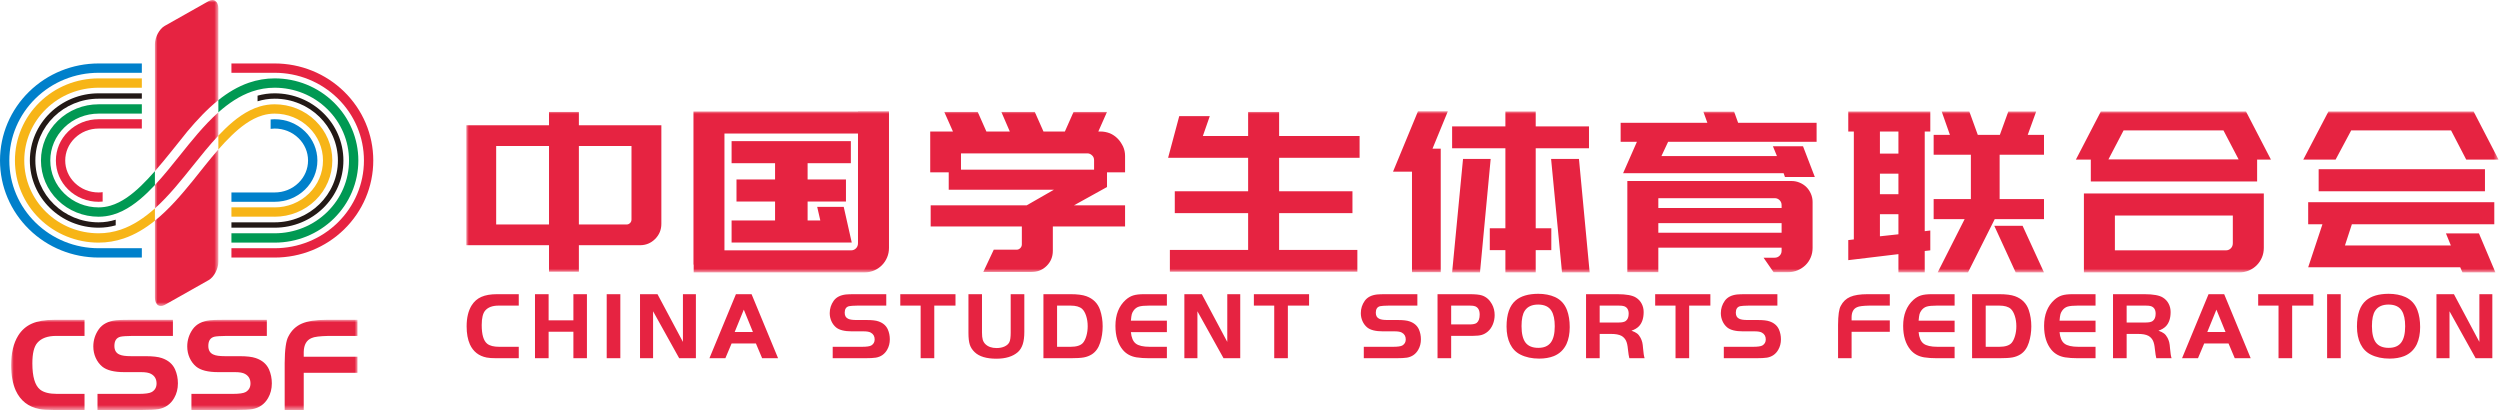 <?xml version="1.0" encoding="UTF-8"?>
<svg width="484px" height="80px" viewBox="0 0 484 80" version="1.1" xmlns="http://www.w3.org/2000/svg" xmlns:xlink="http://www.w3.org/1999/xlink">
    <title>编组</title>
    <defs>
        <polygon id="path-1" points="-7.10542736e-15 0 12.285 0 12.285 59.257 -7.10542736e-15 59.257"></polygon>
        <polygon id="path-3" points="0 1.0658141e-14 67.059 1.0658141e-14 67.059 17.452 0 17.452"></polygon>
        <polygon id="path-5" points="0 0 393.447 0 393.447 31.205 0 31.205"></polygon>
    </defs>
    <g id="后台" stroke="none" stroke-width="1" fill="none" fill-rule="evenodd">
        <g id="编组">
            <path d="M53.173,37.26 L44.805,37.26 L44.805,39.067 L53.173,39.067 C55.373,39.067 57.479,38.234 59.056,36.693 C60.579,35.204 61.446,33.208 61.446,31.074 C61.446,28.939 60.579,26.943 59.056,25.454 C57.479,23.914 55.373,23.081 53.173,23.081 C52.912,23.081 52.651,23.096 52.393,23.124 L52.393,24.946 C52.651,24.908 52.911,24.888 53.173,24.888 C54.901,24.888 56.554,25.536 57.793,26.746 C58.969,27.895 59.639,29.426 59.639,31.074 C59.639,32.722 58.969,34.252 57.793,35.401 C56.554,36.612 54.901,37.26 53.173,37.26" id="Fill-1" fill="#0080CB"></path>
            <path d="M19.093,23.081 L27.461,23.081 L27.461,24.888 L19.093,24.888 L19.093,24.888 C17.365,24.888 15.712,25.536 14.473,26.746 C13.297,27.895 12.627,29.426 12.627,31.074 C12.627,32.722 13.297,34.252 14.473,35.401 C15.712,36.612 17.365,37.26 19.093,37.26 C19.355,37.26 19.615,37.239 19.873,37.2 L19.873,39.022 C19.615,39.052 19.354,39.067 19.093,39.067 C16.893,39.067 14.787,38.234 13.21,36.694 C11.687,35.204 10.82,33.209 10.82,31.074 C10.82,28.939 11.687,26.943 13.21,25.454 C14.787,23.914 16.893,23.081 19.093,23.081" id="Fill-3" fill="#E62341"></path>
            <path d="M53.173,12.285 L44.805,12.285 L44.805,14.091 L53.173,14.091 C57.731,14.091 62.101,15.845 65.364,19.033 C68.617,22.212 70.46,26.521 70.46,31.074 C70.46,35.627 68.617,39.935 65.364,43.115 C62.101,46.303 57.731,48.056 53.173,48.056 L44.805,48.056 L44.805,49.863 L53.173,49.863 C58.203,49.863 63.026,47.925 66.626,44.407 C70.228,40.888 72.266,36.114 72.266,31.074 C72.266,26.034 70.228,21.26 66.626,17.741 C63.026,14.223 58.203,12.285 53.173,12.285" id="Fill-5" fill="#E62341"></path>
            <path d="M19.093,49.863 C14.063,49.863 9.24,47.925 5.64,44.407 C2.038,40.888 -1.0658141e-14,36.114 -1.0658141e-14,31.074 C-1.0658141e-14,26.034 2.038,21.26 5.64,17.741 C9.24,14.223 14.063,12.285 19.093,12.285 L27.461,12.285 L27.461,14.091 L19.093,14.091 C14.535,14.091 10.165,15.845 6.902,19.033 C3.649,22.212 1.806,26.521 1.806,31.074 C1.806,35.627 3.649,39.935 6.902,43.114 C10.165,46.303 14.535,48.056 19.093,48.056 L27.461,48.056 L27.461,49.863 L19.093,49.863 Z" id="Fill-7" fill="#0080CB"></path>
            <path d="M19.093,18.066 L27.461,18.066 L27.461,19.107 L19.093,19.107 C15.711,19.107 12.649,20.446 10.433,22.612 C8.216,24.777 6.846,27.769 6.846,31.074 C6.846,34.379 8.216,37.371 10.433,39.537 C12.649,41.702 15.711,43.042 19.093,43.042 C20.246,43.042 21.346,42.861 22.402,42.53 L22.402,43.622 C21.348,43.919 20.248,44.082 19.093,44.082 C15.417,44.082 12.089,42.626 9.68,40.272 C7.271,37.918 5.781,34.666 5.781,31.074 C5.781,27.482 7.271,24.23 9.68,21.876 C12.089,19.522 15.417,18.066 19.093,18.066 Z" id="Fill-9" fill="#231916"></path>
            <path d="M53.173,43.041 C56.555,43.041 59.617,41.702 61.833,39.536 C64.05,37.37 65.42,34.378 65.42,31.073 C65.42,27.769 64.05,24.777 61.833,22.611 C59.617,20.445 56.555,19.106 53.173,19.106 C52.02,19.106 50.92,19.284 49.864,19.611 L49.864,18.519 C50.918,18.226 52.018,18.066 53.173,18.066 C56.849,18.066 60.177,19.522 62.586,21.876 C64.995,24.23 66.485,27.482 66.485,31.073 C66.485,34.665 64.995,37.917 62.586,40.271 C60.177,42.625 56.849,44.081 53.173,44.081 L53.173,44.081 L44.805,44.081 L44.805,43.041 L53.173,43.041 Z" id="Fill-11" fill="#231916"></path>
            <path d="M29.99,35.821 C29.525,36.318 29.049,36.803 28.562,37.273 C26.668,39.097 24.44,40.808 21.881,41.555 C20.972,41.82 20.04,41.957 19.093,41.957 C16.137,41.957 13.306,40.828 11.19,38.76 C9.111,36.729 7.929,33.989 7.929,31.073 C7.929,28.158 9.111,25.417 11.19,23.386 C13.306,21.318 16.137,20.19 19.093,20.19 L27.461,20.19 L27.461,21.996 L19.093,21.996 C16.609,21.996 14.231,22.94 12.453,24.678 C10.72,26.371 9.736,28.647 9.736,31.073 C9.736,33.5 10.72,35.775 12.453,37.468 C14.231,39.206 16.609,40.15 19.093,40.15 C19.867,40.15 20.632,40.037 21.375,39.82 C23.631,39.162 25.639,37.58 27.309,35.972 C28.206,35.107 29.103,34.147 29.99,33.138 L29.99,35.821 Z M42.275,19.384 C44.083,17.939 46.044,16.75 48.197,16.01 C49.803,15.459 51.474,15.175 53.173,15.175 C57.448,15.175 61.545,16.817 64.606,19.808 C67.65,22.783 69.375,26.812 69.375,31.073 C69.375,35.335 67.65,39.363 64.606,42.339 C61.545,45.329 57.448,46.972 53.173,46.972 L44.805,46.972 L44.805,45.165 L53.173,45.165 C56.976,45.165 60.62,43.707 63.343,41.046 C66.038,38.413 67.569,34.852 67.569,31.073 C67.569,27.295 66.038,23.734 63.343,21.1 C60.62,18.439 56.976,16.982 53.173,16.982 C51.671,16.982 50.204,17.232 48.784,17.719 C46.41,18.534 44.251,19.994 42.275,21.751 L42.275,19.384 Z" id="Fill-13" fill="#009953"></path>
            <path d="M42.276,26.258 C42.705,25.804 43.142,25.359 43.589,24.928 C45.493,23.092 47.729,21.373 50.299,20.611 C51.235,20.333 52.196,20.19 53.173,20.19 C56.129,20.19 58.959,21.318 61.076,23.386 C63.155,25.418 64.337,28.158 64.337,31.073 C64.337,33.989 63.155,36.729 61.076,38.76 C58.959,40.828 56.129,41.957 53.173,41.957 L53.173,41.951 L44.805,41.951 L44.805,40.144 L53.173,40.144 L53.173,40.15 C55.657,40.15 58.034,39.206 59.813,37.468 C61.546,35.775 62.53,33.5 62.53,31.073 C62.53,28.647 61.546,26.371 59.813,24.679 C58.034,22.94 55.657,21.996 53.173,21.996 C52.372,21.996 51.581,22.115 50.812,22.343 C48.542,23.016 46.524,24.607 44.843,26.229 C43.953,27.087 43.102,27.997 42.276,28.938 L42.276,26.258 Z M29.991,42.721 C28.153,44.203 26.157,45.421 23.961,46.164 C22.389,46.697 20.754,46.972 19.093,46.972 C14.818,46.972 10.721,45.329 7.66,42.339 C4.615,39.363 2.891,35.335 2.891,31.073 C2.891,26.812 4.615,22.783 7.66,19.808 C10.721,16.817 14.818,15.175 19.093,15.175 L27.461,15.175 L27.461,16.982 L19.093,16.982 C15.29,16.982 11.646,18.44 8.923,21.1 C6.228,23.734 4.697,27.295 4.697,31.073 C4.697,34.852 6.228,38.413 8.923,41.046 C11.646,43.707 15.29,45.165 19.093,45.165 C20.559,45.165 21.993,44.923 23.381,44.453 C25.795,43.636 27.987,42.143 29.991,40.346 L29.991,42.721 Z" id="Fill-15" fill="#F7B517"></path>
            <g transform="translate(29.991, 0)">
                <mask id="mask-2" fill="white">
                    <use xlink:href="#path-1"></use>
                </mask>
                <g id="Clip-18"></g>
                <path d="M12.285,28.938 C10.571,30.891 8.965,32.973 7.348,34.981 C5.157,37.683 2.756,40.499 -7.10542736e-15,42.721 L-7.10542736e-15,57.615 C-7.10542736e-15,58.985 0.849,59.625 1.887,59.039 L10.397,54.235 C11.435,53.648 12.285,52.048 12.285,50.679 L12.285,28.938 Z M12.285,21.751 C9.454,24.268 6.998,27.393 4.818,30.105 C3.27,32.031 1.701,34.004 -7.10542736e-15,35.821 L-7.10542736e-15,40.346 C2.781,37.852 5.199,34.773 7.344,32.105 C8.929,30.133 10.537,28.112 12.285,26.258 L12.285,21.751 Z M1.887,5.021 L10.397,0.217 C11.435,-0.369 12.285,0.271 12.285,1.641 L12.285,19.384 C10.093,21.135 8.126,23.261 6.309,25.416 C4.348,27.822 2.203,30.631 -7.10542736e-15,33.138 L-7.10542736e-15,8.577 C-7.10542736e-15,7.208 0.849,5.608 1.887,5.021 L1.887,5.021 Z" id="Fill-17" fill="#E62341" mask="url(#mask-2)"></path>
            </g>
            <g transform="translate(2.157, 61.918)">
                <mask id="mask-4" fill="white">
                    <use xlink:href="#path-3"></use>
                </mask>
                <g id="Clip-20"></g>
                <path d="M67.059,7.143 L67.059,10.256 L56.646,10.256 L56.646,17.452 L52.957,17.452 L52.957,8.347 C52.974,5.73 53.218,4.012 53.689,3.192 C54.282,2.041 55.141,1.221 56.266,0.733 C57.392,0.245 58.974,1.0658141e-14 61.015,1.0658141e-14 L67.059,1.0658141e-14 L67.059,3.114 L61.486,3.114 C59.759,3.149 58.652,3.288 58.163,3.532 C57.187,3.934 56.681,4.823 56.646,6.201 L56.646,7.143 L67.059,7.143 Z M34.903,17.452 L34.903,14.338 L42.884,14.338 C44.157,14.338 45.003,14.216 45.422,13.972 C46.032,13.606 46.337,13.056 46.337,12.324 C46.337,11.469 45.98,10.849 45.265,10.466 C44.863,10.239 44.218,10.126 43.328,10.126 L40.084,10.126 C38.113,10.126 36.691,9.768 35.819,9.053 C35.278,8.599 34.855,8.033 34.55,7.352 C34.245,6.672 34.092,5.94 34.092,5.155 C34.092,3.934 34.45,2.817 35.165,1.806 C35.863,0.829 36.979,0.253 38.514,0.079 C39.037,0.027 39.813,1.0658141e-14 40.843,1.0658141e-14 L49.503,1.0658141e-14 L49.503,3.114 L41.68,3.114 C40.511,3.131 39.735,3.183 39.351,3.271 C38.566,3.463 38.174,4.056 38.174,5.05 C38.174,5.887 38.505,6.445 39.168,6.725 C39.604,6.934 40.336,7.038 41.366,7.038 L44.166,7.038 C45.596,7.038 46.66,7.161 47.358,7.405 C48.596,7.823 49.451,8.556 49.922,9.603 C50.288,10.44 50.471,11.338 50.471,12.297 C50.471,13.361 50.227,14.312 49.739,15.149 C49.058,16.335 48.038,17.051 46.677,17.295 C46.015,17.399 45.012,17.452 43.668,17.452 L34.903,17.452 Z M16.719,17.452 L16.719,14.338 L24.699,14.338 C25.972,14.338 26.819,14.216 27.237,13.972 C27.848,13.606 28.153,13.056 28.153,12.324 C28.153,11.469 27.795,10.849 27.08,10.466 C26.679,10.239 26.034,10.126 25.144,10.126 L21.9,10.126 C19.929,10.126 18.507,9.768 17.635,9.053 C17.094,8.599 16.671,8.033 16.366,7.352 C16.061,6.672 15.908,5.94 15.908,5.155 C15.908,3.934 16.266,2.817 16.981,1.806 C17.679,0.829 18.795,0.253 20.33,0.079 C20.853,0.027 21.629,1.0658141e-14 22.659,1.0658141e-14 L31.319,1.0658141e-14 L31.319,3.114 L23.496,3.114 C22.327,3.131 21.551,3.183 21.167,3.271 C20.382,3.463 19.99,4.056 19.99,5.05 C19.99,5.887 20.321,6.445 20.984,6.725 C21.42,6.934 22.153,7.038 23.182,7.038 L25.981,7.038 C27.412,7.038 28.476,7.161 29.173,7.405 C30.412,7.823 31.267,8.556 31.737,9.603 C32.104,10.44 32.287,11.338 32.287,12.297 C32.287,13.361 32.043,14.312 31.554,15.149 C30.874,16.335 29.854,17.051 28.493,17.295 C27.83,17.399 26.828,17.452 25.484,17.452 L16.719,17.452 Z M14.208,14.338 L14.208,17.452 L8.111,17.452 C6.96,17.452 6.079,17.391 5.469,17.269 C3.323,16.85 1.797,15.655 0.89,13.684 C0.297,12.358 0,10.719 0,8.765 C0,6.428 0.454,4.527 1.361,3.061 C2.024,1.998 2.909,1.221 4.017,0.733 C5.124,0.245 6.55,1.0658141e-14 8.295,1.0658141e-14 L14.208,1.0658141e-14 L14.208,3.114 L8.713,3.114 C7.056,3.114 5.844,3.558 5.076,4.448 C4.431,5.181 4.108,6.506 4.108,8.425 C4.108,11.007 4.606,12.699 5.6,13.501 C6.297,14.059 7.388,14.338 8.87,14.338 L14.208,14.338 Z" id="Fill-19" fill="#E62341" mask="url(#mask-4)"></path>
            </g>
            <g transform="translate(90.275, 21.535)">
                <mask id="mask-6" fill="white">
                    <use xlink:href="#path-5"></use>
                </mask>
                <g id="Clip-22"></g>
                <path d="M386.023,30.212 L362.285,30.212 L359.393,30.212 L356.588,30.212 L359.35,21.882 L356.588,21.882 L356.588,17.609 L392.627,17.609 L392.627,21.882 L365.047,21.882 L363.709,25.982 L384.21,25.982 L383.261,23.652 L389.649,23.652 L392.842,31.205 L386.455,31.205 L386.023,30.212 Z M361.897,9.366 L355.638,9.366 L360.515,0.043 L366.86,0.043 L388.613,0.043 L393.447,9.366 L387.188,9.366 L384.253,3.712 L364.918,3.712 L361.897,9.366 Z M358.617,15.495 L390.814,15.495 L390.814,11.222 L358.617,11.222 L358.617,15.495 Z M342,20.199 L319.168,20.199 L319.168,26.932 L340.662,26.932 C341.036,26.932 341.352,26.802 341.612,26.543 C341.87,26.285 342,25.954 342,25.551 L342,20.199 Z M347.999,26.457 C347.999,27.119 347.877,27.738 347.632,28.313 C347.388,28.888 347.049,29.392 346.618,29.824 C346.186,30.255 345.683,30.593 345.108,30.838 C344.532,31.082 343.913,31.205 343.252,31.205 L313.169,31.205 L313.169,15.926 L347.999,15.926 L347.999,26.457 Z M320.851,3.712 L317.917,9.323 L343.122,9.323 L340.187,3.712 L320.851,3.712 Z M314.507,9.366 L311.615,9.366 L316.449,0.043 L322.794,0.043 L344.546,0.043 L349.38,9.366 L346.704,9.366 L346.704,13.596 L314.507,13.596 L314.507,9.366 Z M301.3,22.184 L295.819,22.184 L299.962,31.205 L305.443,31.205 L301.3,22.184 Z M296.854,17.005 L305.443,17.005 L305.443,20.889 L295.905,20.889 L290.726,31.205 L284.856,31.205 L290.079,20.889 L284.079,20.889 L284.079,17.005 L291.287,17.005 L291.287,8.416 L284.079,8.416 L284.079,4.575 L287.23,4.575 L285.633,0.043 L290.985,0.043 L292.625,4.575 L296.898,4.575 L298.538,0.043 L303.933,0.043 L302.293,4.575 L305.443,4.575 L305.443,8.416 L296.854,8.416 L296.854,17.005 Z M273.678,8.201 L277.26,8.201 L277.26,3.928 L273.678,3.928 L273.678,8.201 Z M277.26,23.824 L277.26,19.94 L273.678,19.94 L273.678,24.213 L277.26,23.824 Z M273.678,16.056 L277.26,16.056 L277.26,12.085 L273.678,12.085 L273.678,16.056 Z M283.432,0.043 L283.432,3.928 L282.353,3.928 L282.353,23.22 L283.432,23.091 L283.432,26.932 L282.353,27.061 L282.353,31.205 L277.26,31.205 L277.26,27.666 L267.549,28.831 L267.549,24.947 L268.628,24.817 L268.628,3.928 L267.549,3.928 L267.549,0.043 L268.628,0.043 L273.678,0.043 L277.26,0.043 L282.353,0.043 L283.432,0.043 Z M230.777,23.522 L254.644,23.522 L254.644,21.666 L230.777,21.666 L230.777,23.522 Z M230.777,16.832 L230.777,18.731 L254.644,18.731 L254.644,18.17 C254.644,17.796 254.514,17.48 254.256,17.221 C253.997,16.962 253.68,16.832 253.306,16.832 L230.777,16.832 Z M253.306,28.356 C253.68,28.356 253.997,28.227 254.256,27.968 C254.514,27.709 254.644,27.392 254.644,27.018 L254.644,26.414 L230.777,26.414 L230.777,26.673 L230.777,27.881 L230.777,31.162 L224.777,31.162 L224.777,13.509 L256.586,13.509 C257.133,13.509 257.658,13.617 258.162,13.833 C258.665,14.049 259.097,14.336 259.456,14.696 C259.816,15.056 260.104,15.487 260.32,15.991 C260.536,16.494 260.643,17.02 260.643,17.566 L260.643,26.457 C260.643,27.119 260.521,27.738 260.276,28.313 C260.032,28.888 259.694,29.385 259.262,29.802 C258.83,30.219 258.327,30.55 257.752,30.795 C257.176,31.039 256.557,31.162 255.896,31.162 L253.09,31.162 L251.148,28.356 L253.306,28.356 Z M226.633,5.913 L223.482,5.913 L223.482,2.244 L240.272,2.244 L239.495,0.086 L245.451,0.086 L246.228,2.244 L261.42,2.244 L261.42,5.913 L232.675,5.913 L231.381,8.675 L253.738,8.675 L252.961,6.776 L258.787,6.776 L261.075,12.732 L255.291,12.732 L255.033,11.999 L223.957,11.999 L226.633,5.913 Z M183.085,11.696 L179.416,11.696 L184.25,0 L190.034,0 L187.056,7.251 L188.652,7.251 L188.652,31.162 L183.085,31.162 L183.085,11.696 Z M217.483,31.205 L215.412,9.236 L210.017,9.236 L212.131,31.205 L217.483,31.205 Z M196.249,31.205 L198.32,9.236 L192.968,9.236 L190.854,31.205 L196.249,31.205 Z M207.039,2.935 L217.354,2.935 L217.354,7.165 L207.039,7.165 L207.039,22.659 L210.06,22.659 L210.06,26.889 L207.039,26.889 L207.039,31.205 L201.169,31.205 L201.169,26.889 L198.148,26.889 L198.148,22.659 L201.169,22.659 L201.169,7.165 L190.854,7.165 L190.854,2.935 L201.169,2.935 L201.169,0.043 L207.039,0.043 L207.039,2.935 Z M151.362,26.846 L151.362,19.724 L137.163,19.724 L137.163,15.495 L151.362,15.495 L151.362,9.021 L136.601,9.021 L136.645,9.021 L135.868,9.021 L138.026,0.95 L143.939,0.95 L142.601,4.791 L151.362,4.791 L151.362,0.13 L157.362,0.13 L157.362,4.791 L172.942,4.791 L172.942,9.021 L157.362,9.021 L157.362,15.495 L171.561,15.495 L171.561,19.724 L157.362,19.724 L157.362,26.846 L172.511,26.846 L172.511,31.075 L136.213,31.075 L136.213,26.846 L151.362,26.846 Z M121.539,9.495 C121.539,9.121 121.424,8.819 121.193,8.589 C120.906,8.301 120.589,8.157 120.244,8.157 L95.772,8.157 L95.772,11.308 L121.539,11.308 L121.539,9.495 Z M124.042,14.674 L117.654,18.213 L127.538,18.213 L127.538,22.314 L113.554,22.314 L113.554,27.018 C113.554,28.169 113.158,29.14 112.367,29.932 C111.576,30.723 110.605,31.118 109.454,31.118 L100.088,31.118 L102.117,26.802 L106.562,26.802 C106.821,26.802 107.051,26.702 107.253,26.5 C107.454,26.299 107.555,26.054 107.555,25.767 L107.555,22.314 L89.902,22.314 L89.902,18.213 L108.504,18.213 L113.77,15.192 L93.398,15.192 L93.398,11.826 L89.816,11.826 L89.816,3.928 L94.218,3.928 L92.535,0.13 L99.009,0.13 L100.692,3.928 L105.224,3.928 L103.584,0.13 L110.058,0.13 L111.741,3.928 L115.885,3.928 L117.568,0.13 L124.042,0.13 L122.359,3.928 L122.833,3.928 C123.409,3.928 123.999,4.043 124.603,4.273 C125.15,4.503 125.653,4.848 126.114,5.309 C126.488,5.683 126.833,6.186 127.149,6.819 C127.408,7.395 127.538,7.999 127.538,8.632 L127.538,11.826 L124.042,11.826 L124.042,14.674 Z M49.979,4.316 L49.979,26.932 L74.494,26.932 C74.868,26.932 75.185,26.802 75.444,26.543 C75.703,26.285 75.832,25.954 75.832,25.551 L75.832,4.316 L49.979,4.316 Z M49.979,0.043 L45.059,0.043 L43.98,0.043 L43.98,29.694 L44.023,29.694 L44.023,31.205 L77.084,31.205 C77.746,31.205 78.364,31.082 78.94,30.838 C79.515,30.593 80.019,30.255 80.45,29.824 C80.882,29.392 81.22,28.888 81.464,28.313 C81.709,27.738 81.832,27.119 81.832,26.457 L81.832,0 L75.832,0 L75.832,0.043 L49.979,0.043 Z M59.777,21.148 L59.777,17.48 L52.31,17.48 L52.31,13.207 L59.777,13.207 L59.777,10.056 L51.361,10.056 L51.361,5.784 L74.451,5.784 L74.451,10.056 L66.078,10.056 L66.078,13.207 L73.502,13.207 L73.502,17.48 L66.078,17.48 L66.078,21.148 L68.538,21.148 L67.934,18.516 L73.07,18.516 L74.624,25.422 L70.437,25.422 L69.488,25.422 L51.361,25.422 L51.361,21.148 L59.777,21.148 Z M21.796,6.733 L21.796,21.926 L31.032,21.926 C31.291,21.926 31.514,21.832 31.701,21.645 C31.888,21.458 31.982,21.235 31.982,20.976 L31.982,6.733 L21.796,6.733 Z M5.784,21.926 L16.013,21.926 L16.013,6.733 L5.784,6.733 L5.784,21.926 Z M21.796,0.13 L21.796,2.719 L37.765,2.719 L37.765,6.042 L37.765,6.733 L37.765,21.796 C37.765,22.947 37.362,23.925 36.557,24.731 C35.751,25.537 34.773,25.939 33.622,25.939 L21.796,25.939 L21.796,31.075 L16.013,31.075 L16.013,25.939 L0,25.939 L0,25.551 L0,21.926 L0,6.733 L0,6.042 L0,2.719 L16.013,2.719 L16.013,0.13 L21.796,0.13 Z" id="Fill-21" fill="#E62341" mask="url(#mask-6)"></path>
            </g>
            <path d="M474.226,60.263 L474.226,69.352 L471.698,69.352 L471.698,56.954 L475.081,56.954 L480.006,66.192 L480.006,56.954 L482.516,56.954 L482.516,69.352 L479.282,69.352 L474.226,60.263 Z M462.442,58.962 C461.228,58.962 460.36,59.358 459.84,60.151 C459.419,60.771 459.208,61.769 459.208,63.144 C459.208,64.594 459.468,65.659 459.989,66.341 C460.509,67.01 461.333,67.344 462.461,67.344 C463.551,67.344 464.354,67.004 464.868,66.322 C465.382,65.641 465.639,64.587 465.639,63.163 C465.639,61.861 465.428,60.87 465.007,60.188 C464.524,59.383 463.669,58.974 462.442,58.962 L462.442,58.962 Z M462.423,56.88 C463.663,56.88 464.753,57.091 465.695,57.512 C466.798,58.02 467.572,58.869 468.018,60.059 C468.365,60.988 468.539,62.078 468.539,63.33 C468.539,64.594 468.328,65.69 467.906,66.619 C467.374,67.722 466.556,68.497 465.453,68.943 C464.635,69.265 463.693,69.426 462.628,69.426 C461.228,69.426 460.013,69.166 458.985,68.645 C458.118,68.212 457.455,67.53 456.996,66.601 C456.538,65.672 456.308,64.544 456.308,63.218 C456.308,60.852 456.897,59.166 458.074,58.163 C459.065,57.32 460.515,56.893 462.423,56.88 L462.423,56.88 Z M450.528,69.351 L453.167,69.351 L453.167,56.954 L450.528,56.954 L450.528,69.351 Z M441.123,59.166 L437.183,59.166 L437.183,56.954 L447.87,56.954 L447.87,59.166 L443.763,59.166 L443.763,69.352 L441.123,69.352 L441.123,59.166 Z M429.098,59.947 L427.332,64.278 L430.863,64.278 L429.098,59.947 Z M422.444,69.352 L427.574,56.954 L430.603,56.954 L435.733,69.352 L432.648,69.352 L431.44,66.489 L426.737,66.489 L425.529,69.352 L422.444,69.352 Z M411.719,62.437 L415.418,62.437 C416.037,62.437 416.477,62.344 416.738,62.159 C417.134,61.886 417.332,61.409 417.332,60.728 C417.332,59.972 417.035,59.489 416.44,59.278 C416.23,59.203 415.889,59.166 415.418,59.166 L411.719,59.166 L411.719,62.437 Z M411.719,64.649 L411.719,69.352 L409.08,69.352 L409.08,56.954 L415.139,56.954 C416.874,56.954 418.082,57.178 418.764,57.624 C419.234,57.921 419.597,58.314 419.851,58.804 C420.105,59.293 420.232,59.829 420.232,60.411 C420.232,61.589 419.935,62.499 419.34,63.144 C418.968,63.528 418.479,63.819 417.872,64.018 C418.355,64.191 418.72,64.374 418.968,64.566 C419.216,64.758 419.439,65.04 419.637,65.411 C419.786,65.709 419.894,65.994 419.962,66.267 C420.031,66.539 420.083,66.942 420.121,67.475 C420.195,68.367 420.294,68.992 420.418,69.352 L417.463,69.352 C417.376,69.067 417.283,68.478 417.184,67.586 C417.122,66.867 416.995,66.316 416.803,65.932 C416.611,65.548 416.323,65.244 415.939,65.021 C415.455,64.761 414.755,64.637 413.838,64.649 L411.719,64.649 Z M405.697,56.954 L405.697,59.166 L402.259,59.166 C401.367,59.166 400.716,59.228 400.307,59.352 C399.898,59.476 399.558,59.718 399.285,60.077 C399.099,60.325 398.972,60.573 398.904,60.821 C398.836,61.068 398.777,61.49 398.727,62.085 L405.697,62.085 L405.697,64.296 L398.727,64.296 C398.827,65.362 399.142,66.102 399.675,66.517 C400.208,66.932 401.113,67.14 402.389,67.14 L405.697,67.14 L405.697,69.352 L402.259,69.352 C401.329,69.352 400.512,69.296 399.805,69.185 C398.69,68.999 397.804,68.509 397.147,67.716 C396.206,66.576 395.735,65.033 395.735,63.088 C395.735,60.932 396.398,59.253 397.724,58.051 C398.182,57.642 398.669,57.357 399.183,57.196 C399.697,57.035 400.388,56.954 401.255,56.954 L405.697,56.954 Z M384.434,59.166 L384.434,67.14 L387.055,67.14 C388.208,67.14 389.007,66.886 389.453,66.378 C389.726,66.056 389.945,65.603 390.113,65.021 C390.28,64.439 390.364,63.819 390.364,63.163 C390.364,62.431 390.264,61.762 390.066,61.155 C389.868,60.548 389.608,60.096 389.286,59.798 C388.815,59.377 388.071,59.166 387.055,59.166 L384.434,59.166 Z M381.795,56.954 L387.055,56.954 C388.369,56.954 389.385,57.085 390.103,57.345 C391.429,57.828 392.315,58.714 392.761,60.003 C393.096,60.994 393.263,62.053 393.263,63.181 C393.263,64.296 393.102,65.35 392.78,66.341 C392.458,67.357 391.925,68.106 391.181,68.59 C390.71,68.887 390.193,69.088 389.629,69.194 C389.066,69.299 388.208,69.352 387.055,69.352 L381.795,69.352 L381.795,56.954 Z M378.412,56.954 L378.412,59.166 L374.974,59.166 C374.082,59.166 373.431,59.228 373.022,59.352 C372.614,59.476 372.273,59.718 372,60.077 C371.814,60.325 371.687,60.573 371.619,60.821 C371.551,61.068 371.492,61.49 371.443,62.085 L378.412,62.085 L378.412,64.296 L371.443,64.296 C371.542,65.362 371.858,66.102 372.391,66.517 C372.923,66.932 373.828,67.14 375.104,67.14 L378.412,67.14 L378.412,69.352 L374.974,69.352 C374.045,69.352 373.227,69.296 372.521,69.185 C371.405,68.999 370.519,68.509 369.863,67.716 C368.921,66.576 368.45,65.033 368.45,63.088 C368.45,60.932 369.113,59.253 370.439,58.051 C370.897,57.642 371.384,57.357 371.898,57.196 C372.412,57.035 373.103,56.954 373.97,56.954 L378.412,56.954 Z M365.867,62.029 L365.867,64.241 L358.469,64.241 L358.469,69.352 L355.848,69.352 L355.848,62.884 C355.861,61.025 356.034,59.804 356.369,59.222 C356.79,58.404 357.4,57.822 358.2,57.475 C358.999,57.128 360.123,56.954 361.573,56.954 L365.867,56.954 L365.867,59.166 L361.908,59.166 C360.681,59.191 359.894,59.29 359.547,59.464 C358.853,59.749 358.494,60.381 358.469,61.359 L358.469,62.029 L365.867,62.029 Z M333.731,69.352 L333.731,67.14 L339.4,67.14 C340.304,67.14 340.905,67.053 341.203,66.88 C341.636,66.619 341.853,66.229 341.853,65.709 C341.853,65.102 341.599,64.662 341.091,64.389 C340.806,64.228 340.348,64.148 339.716,64.148 L337.411,64.148 C336.011,64.148 335.001,63.894 334.381,63.385 C333.997,63.063 333.697,62.661 333.48,62.177 C333.263,61.694 333.154,61.174 333.154,60.616 C333.154,59.749 333.408,58.956 333.917,58.237 C334.412,57.543 335.205,57.134 336.296,57.01 C336.667,56.973 337.219,56.954 337.95,56.954 L344.102,56.954 L344.102,59.166 L338.545,59.166 C337.714,59.179 337.163,59.216 336.891,59.278 C336.333,59.414 336.054,59.835 336.054,60.542 C336.054,61.137 336.29,61.533 336.76,61.731 C337.07,61.88 337.59,61.954 338.322,61.954 L340.31,61.954 C341.326,61.954 342.082,62.041 342.578,62.215 C343.458,62.512 344.065,63.032 344.399,63.776 C344.66,64.371 344.79,65.009 344.79,65.69 C344.79,66.446 344.616,67.121 344.269,67.716 C343.786,68.559 343.061,69.067 342.095,69.24 C341.624,69.315 340.911,69.352 339.957,69.352 L333.731,69.352 Z M324.382,59.166 L320.441,59.166 L320.441,56.954 L331.128,56.954 L331.128,59.166 L327.021,59.166 L327.021,69.352 L324.382,69.352 L324.382,59.166 Z M309.698,62.437 L313.397,62.437 C314.017,62.437 314.456,62.344 314.717,62.159 C315.113,61.886 315.312,61.409 315.312,60.728 C315.312,59.972 315.014,59.489 314.419,59.278 C314.209,59.203 313.868,59.166 313.397,59.166 L309.698,59.166 L309.698,62.437 Z M309.698,64.649 L309.698,69.352 L307.059,69.352 L307.059,56.954 L313.118,56.954 C314.853,56.954 316.061,57.178 316.743,57.624 C317.214,57.921 317.576,58.314 317.83,58.804 C318.084,59.293 318.211,59.829 318.211,60.411 C318.211,61.589 317.914,62.499 317.319,63.144 C316.947,63.528 316.458,63.819 315.851,64.018 C316.334,64.191 316.699,64.374 316.947,64.566 C317.195,64.758 317.418,65.04 317.616,65.411 C317.765,65.709 317.873,65.994 317.942,66.267 C318.01,66.539 318.063,66.942 318.1,67.475 C318.174,68.367 318.273,68.992 318.397,69.352 L315.442,69.352 C315.355,69.067 315.262,68.478 315.163,67.586 C315.101,66.867 314.974,66.316 314.782,65.932 C314.59,65.548 314.302,65.244 313.918,65.021 C313.434,64.761 312.734,64.637 311.817,64.649 L309.698,64.649 Z M297.803,58.962 C296.589,58.962 295.721,59.358 295.201,60.151 C294.78,60.771 294.569,61.769 294.569,63.144 C294.569,64.594 294.829,65.659 295.35,66.341 C295.87,67.01 296.694,67.344 297.822,67.344 C298.912,67.344 299.714,67.004 300.229,66.322 C300.743,65.641 301,64.587 301,63.163 C301,61.861 300.789,60.87 300.368,60.188 C299.885,59.383 299.03,58.974 297.803,58.962 L297.803,58.962 Z M297.784,56.88 C299.024,56.88 300.114,57.091 301.056,57.512 C302.158,58.02 302.933,58.869 303.379,60.059 C303.726,60.988 303.899,62.078 303.899,63.33 C303.899,64.594 303.689,65.69 303.267,66.619 C302.735,67.722 301.917,68.497 300.814,68.943 C299.996,69.265 299.055,69.426 297.989,69.426 C296.589,69.426 295.374,69.166 294.346,68.645 C293.479,68.212 292.816,67.53 292.357,66.601 C291.899,65.672 291.669,64.544 291.669,63.218 C291.669,60.852 292.258,59.166 293.435,58.163 C294.426,57.32 295.876,56.893 297.784,56.88 L297.784,56.88 Z M280.945,62.809 L284.532,62.809 C285.176,62.809 285.629,62.71 285.889,62.512 C286.273,62.202 286.465,61.663 286.465,60.895 C286.465,60.065 286.174,59.532 285.592,59.296 C285.381,59.21 285.046,59.166 284.588,59.166 L280.945,59.166 L280.945,62.809 Z M280.945,65.021 L280.945,69.352 L278.306,69.352 L278.306,56.954 L284.495,56.954 C285.623,56.954 286.428,57.035 286.911,57.196 C287.729,57.469 288.373,58.032 288.844,58.888 C289.191,59.532 289.365,60.232 289.365,60.988 C289.365,61.62 289.25,62.217 289.021,62.781 C288.792,63.345 288.473,63.807 288.063,64.166 C287.692,64.488 287.298,64.711 286.883,64.835 C286.468,64.959 285.902,65.021 285.183,65.021 L280.945,65.021 Z M264.031,69.352 L264.031,67.14 L269.7,67.14 C270.605,67.14 271.206,67.053 271.503,66.88 C271.937,66.619 272.154,66.229 272.154,65.709 C272.154,65.102 271.9,64.662 271.391,64.389 C271.107,64.228 270.648,64.148 270.016,64.148 L267.712,64.148 C266.311,64.148 265.302,63.894 264.682,63.385 C264.298,63.063 263.997,62.661 263.78,62.177 C263.564,61.694 263.455,61.174 263.455,60.616 C263.455,59.749 263.709,58.956 264.217,58.237 C264.713,57.543 265.506,57.134 266.596,57.01 C266.968,56.973 267.519,56.954 268.25,56.954 L274.402,56.954 L274.402,59.166 L268.845,59.166 C268.015,59.179 267.464,59.216 267.191,59.278 C266.634,59.414 266.355,59.835 266.355,60.542 C266.355,61.137 266.59,61.533 267.061,61.731 C267.371,61.88 267.891,61.954 268.622,61.954 L270.611,61.954 C271.627,61.954 272.383,62.041 272.878,62.215 C273.758,62.512 274.365,63.032 274.7,63.776 C274.96,64.371 275.09,65.009 275.09,65.69 C275.09,66.446 274.917,67.121 274.57,67.716 C274.087,68.559 273.362,69.067 272.395,69.24 C271.924,69.315 271.212,69.352 270.258,69.352 L264.031,69.352 Z M246.69,59.166 L242.75,59.166 L242.75,56.954 L253.437,56.954 L253.437,59.166 L249.33,59.166 L249.33,69.352 L246.69,69.352 L246.69,59.166 Z M231.821,60.263 L231.821,69.352 L229.293,69.352 L229.293,56.954 L232.676,56.954 L237.601,66.192 L237.601,56.954 L240.111,56.954 L240.111,69.352 L236.877,69.352 L231.821,60.263 Z M225.91,56.954 L225.91,59.166 L222.472,59.166 C221.58,59.166 220.929,59.228 220.52,59.352 C220.112,59.476 219.771,59.718 219.498,60.077 C219.312,60.325 219.185,60.573 219.117,60.821 C219.049,61.068 218.99,61.49 218.941,62.085 L225.91,62.085 L225.91,64.296 L218.941,64.296 C219.04,65.362 219.356,66.102 219.889,66.517 C220.421,66.932 221.326,67.14 222.602,67.14 L225.91,67.14 L225.91,69.352 L222.472,69.352 C221.543,69.352 220.725,69.296 220.019,69.185 C218.904,68.999 218.017,68.509 217.361,67.716 C216.419,66.576 215.948,65.033 215.948,63.088 C215.948,60.932 216.611,59.253 217.937,58.051 C218.395,57.642 218.882,57.357 219.396,57.196 C219.91,57.035 220.601,56.954 221.468,56.954 L225.91,56.954 Z M204.648,59.166 L204.648,67.14 L207.268,67.14 C208.421,67.14 209.22,66.886 209.666,66.378 C209.939,66.056 210.159,65.603 210.326,65.021 C210.493,64.439 210.577,63.819 210.577,63.163 C210.577,62.431 210.478,61.762 210.279,61.155 C210.081,60.548 209.821,60.096 209.499,59.798 C209.028,59.377 208.284,59.166 207.268,59.166 L204.648,59.166 Z M202.008,56.954 L207.268,56.954 C208.582,56.954 209.598,57.085 210.317,57.345 C211.642,57.828 212.528,58.714 212.974,60.003 C213.309,60.994 213.476,62.053 213.476,63.181 C213.476,64.296 213.315,65.35 212.993,66.341 C212.671,67.357 212.138,68.106 211.395,68.59 C210.924,68.887 210.406,69.088 209.843,69.194 C209.279,69.299 208.421,69.352 207.268,69.352 L202.008,69.352 L202.008,56.954 Z M190.113,56.954 L190.113,64.389 C190.113,64.984 190.162,65.446 190.262,65.774 C190.361,66.102 190.528,66.384 190.763,66.619 C191.284,67.128 192.009,67.382 192.938,67.382 C193.533,67.382 194.05,67.279 194.49,67.075 C194.93,66.87 195.237,66.595 195.41,66.248 C195.584,65.901 195.67,65.281 195.67,64.389 L195.67,56.954 L198.309,56.954 L198.309,64.259 C198.309,65.226 198.207,66.022 198.003,66.648 C197.798,67.273 197.486,67.778 197.064,68.162 C196.085,69.017 194.698,69.445 192.901,69.445 C190.98,69.445 189.58,69.023 188.7,68.181 C188.242,67.747 187.926,67.261 187.752,66.722 C187.579,66.183 187.492,65.424 187.492,64.445 L187.492,56.954 L190.113,56.954 Z M178.236,59.166 L174.296,59.166 L174.296,56.954 L184.983,56.954 L184.983,59.166 L180.876,59.166 L180.876,69.352 L178.236,69.352 L178.236,59.166 Z M161.211,69.352 L161.211,67.14 L166.88,67.14 C167.785,67.14 168.385,67.053 168.683,66.88 C169.117,66.619 169.334,66.229 169.334,65.709 C169.334,65.102 169.08,64.662 168.571,64.389 C168.286,64.228 167.828,64.148 167.196,64.148 L164.891,64.148 C163.491,64.148 162.481,63.894 161.862,63.385 C161.478,63.063 161.177,62.661 160.96,62.177 C160.743,61.694 160.635,61.174 160.635,60.616 C160.635,59.749 160.889,58.956 161.397,58.237 C161.893,57.543 162.686,57.134 163.776,57.01 C164.148,56.973 164.699,56.954 165.43,56.954 L171.582,56.954 L171.582,59.166 L166.025,59.166 C165.195,59.179 164.643,59.216 164.371,59.278 C163.813,59.414 163.534,59.835 163.534,60.542 C163.534,61.137 163.77,61.533 164.241,61.731 C164.551,61.88 165.071,61.954 165.802,61.954 L167.791,61.954 C168.807,61.954 169.562,62.041 170.058,62.215 C170.938,62.512 171.545,63.032 171.88,63.776 C172.14,64.371 172.27,65.009 172.27,65.69 C172.27,66.446 172.097,67.121 171.75,67.716 C171.266,68.559 170.542,69.067 169.575,69.24 C169.104,69.315 168.392,69.352 167.438,69.352 L161.211,69.352 Z M144,59.947 L142.234,64.278 L145.766,64.278 L144,59.947 Z M137.346,69.352 L142.476,56.954 L145.505,56.954 L150.636,69.352 L147.55,69.352 L146.342,66.489 L141.64,66.489 L140.431,69.352 L137.346,69.352 Z M126.436,60.263 L126.436,69.352 L123.908,69.352 L123.908,56.954 L127.291,56.954 L132.216,66.192 L132.216,56.954 L134.725,56.954 L134.725,69.352 L131.491,69.352 L126.436,60.263 Z M117.458,69.351 L120.097,69.351 L120.097,56.954 L117.458,56.954 L117.458,69.351 Z M113.63,56.954 L113.63,69.352 L111.009,69.352 L111.009,64.222 L106.213,64.222 L106.213,69.352 L103.574,69.352 L103.574,56.954 L106.213,56.954 L106.213,62.01 L111.009,62.01 L111.009,56.954 L113.63,56.954 Z M100.433,67.14 L100.433,69.352 L96.102,69.352 C95.285,69.352 94.659,69.308 94.225,69.222 C92.701,68.924 91.617,68.075 90.973,66.675 C90.551,65.734 90.34,64.569 90.34,63.181 C90.34,61.521 90.663,60.17 91.307,59.129 C91.778,58.373 92.407,57.822 93.194,57.475 C93.98,57.128 94.993,56.954 96.233,56.954 L100.433,56.954 L100.433,59.166 L96.53,59.166 C95.353,59.166 94.491,59.482 93.946,60.114 C93.488,60.635 93.259,61.576 93.259,62.939 C93.259,64.773 93.612,65.975 94.318,66.545 C94.814,66.942 95.588,67.14 96.641,67.14 L100.433,67.14 Z" id="Fill-23" fill="#E62341"></path>
        </g>
    </g>
</svg>